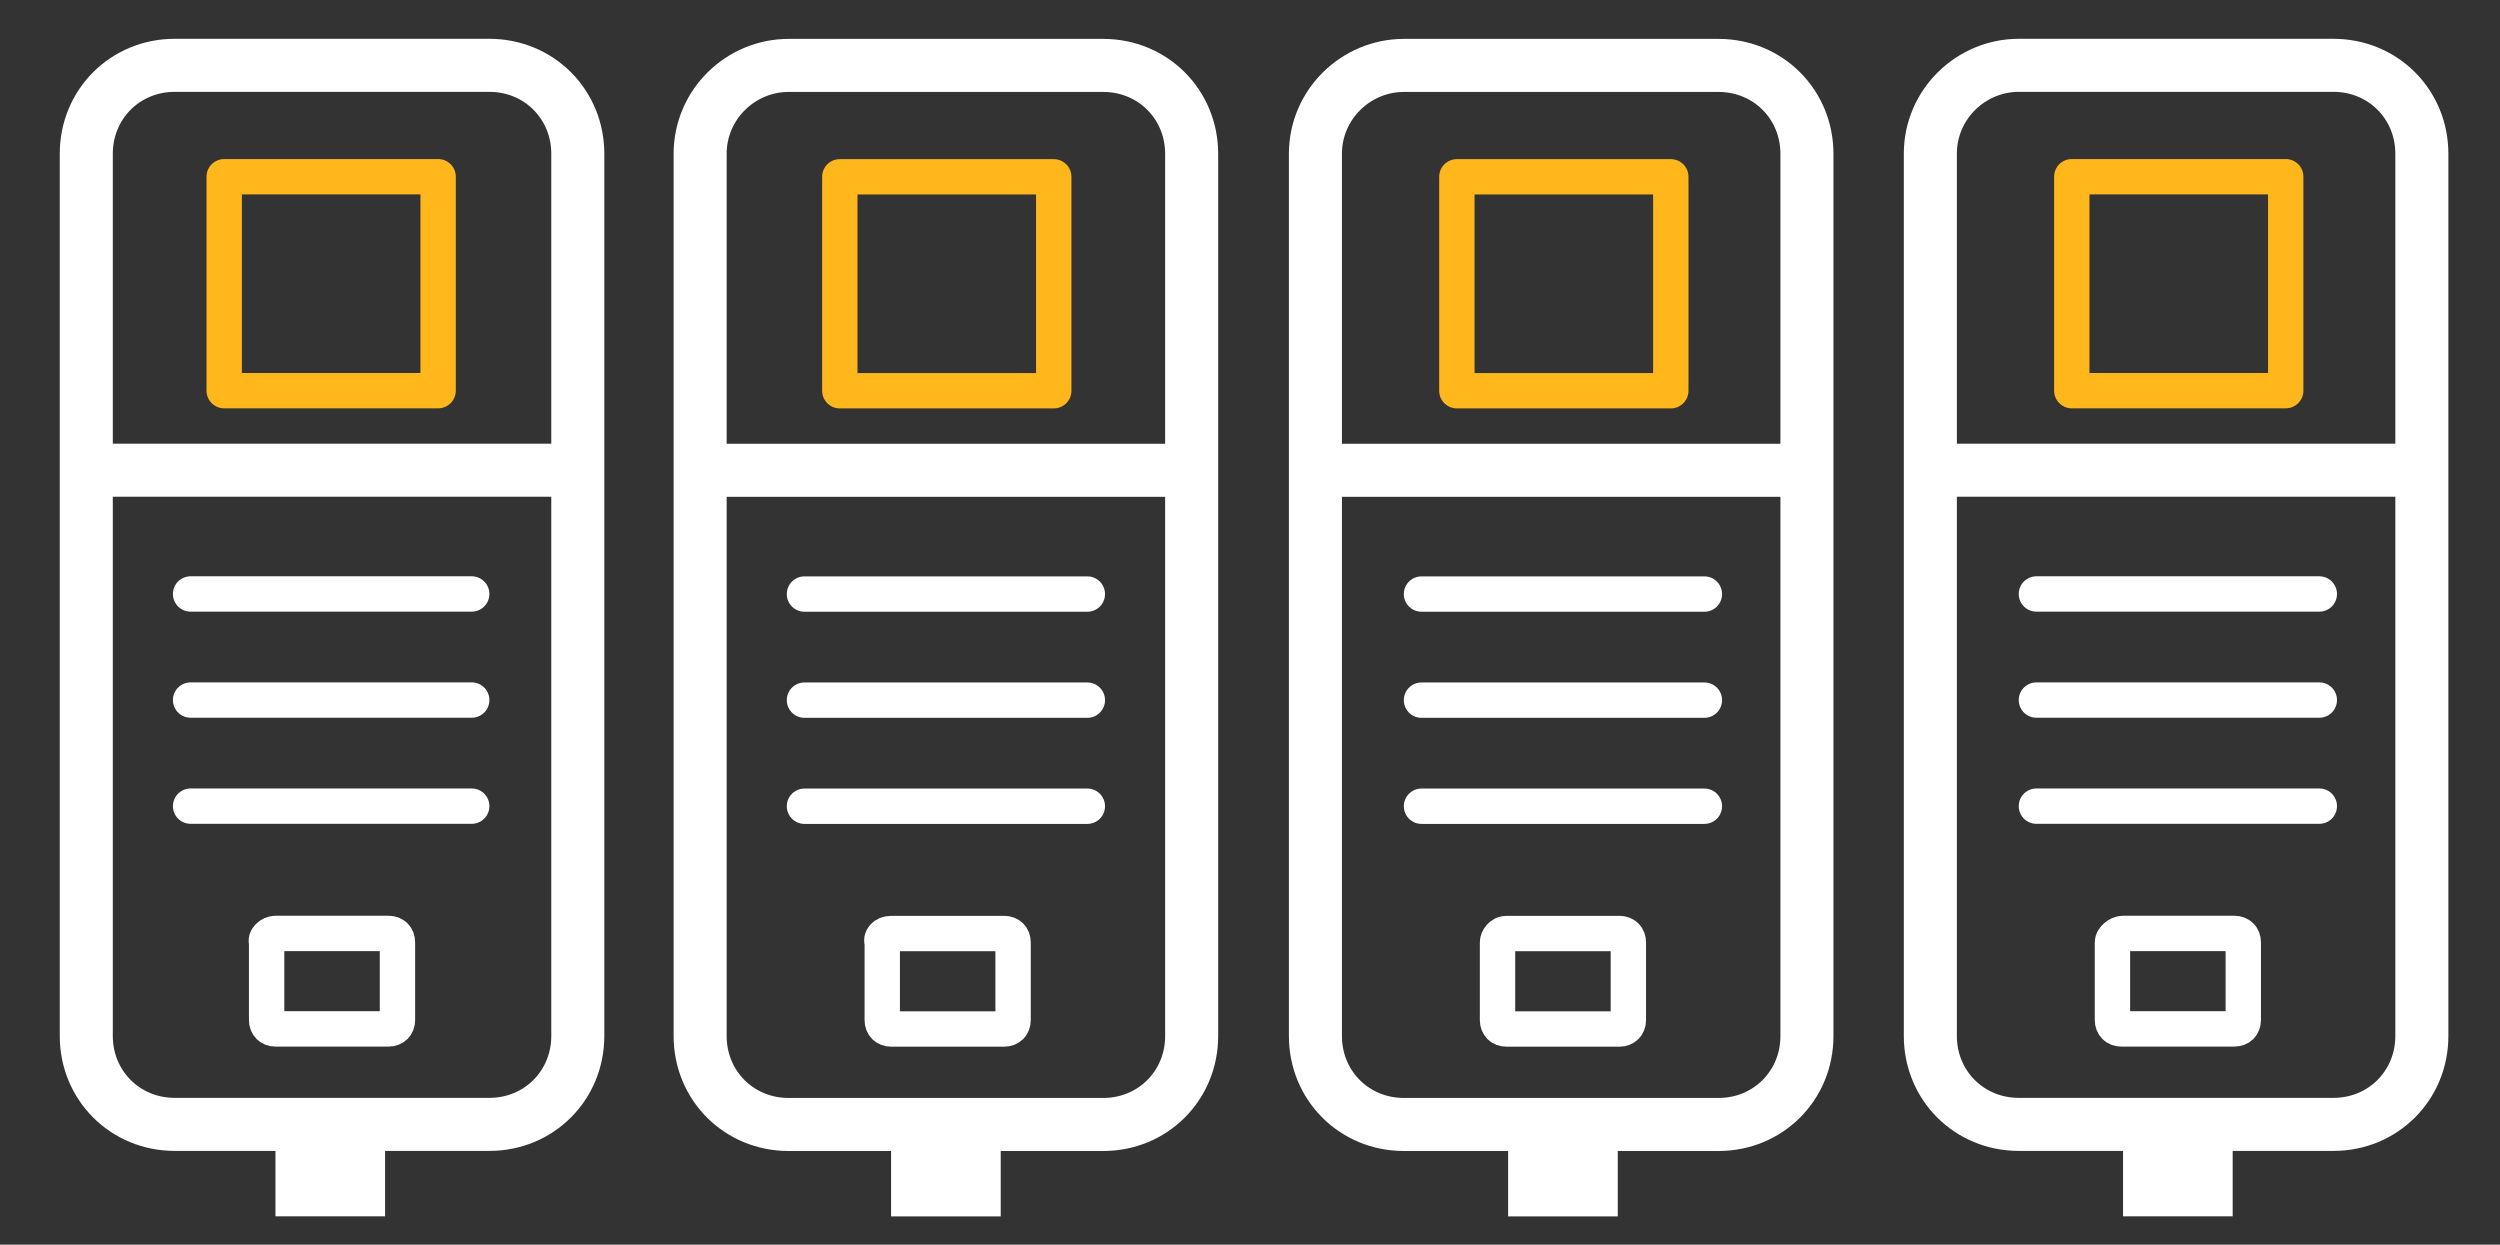 <?xml version="1.0" encoding="UTF-8"?>
<svg xmlns="http://www.w3.org/2000/svg" xmlns:xlink="http://www.w3.org/1999/xlink" version="1.1" x="0px" y="0px" viewBox="0 0 141.4 70.4" style="enable-background:new 0 0 141.4 70.4;" xml:space="preserve">
<rect x="0" y="0" width="141.4" height="70.4" fill="#333333" stroke="none"/>
<style type="text/css">
	.st0{display:none;}
	.st1{display:inline;fill:#231F20;}
	.st2{display:inline;fill:#FFB71B;}
	.st3{display:inline;fill:#FFFFFF;}
	.st4{fill:none;stroke:#FFFFFF;stroke-width:3;stroke-linecap:round;stroke-linejoin:round;}
	.st5{fill:none;stroke:#FFB71B;stroke-width:2;stroke-linecap:round;stroke-linejoin:round;}
	.st6{fill:none;stroke:#FFFFFF;stroke-width:2;stroke-miterlimit:10;}
	.st7{fill:#FFFFFF;}
	.st8{fill:none;stroke:#FFFFFF;stroke-width:3;}
	.st9{fill:none;stroke:#FFFFFF;stroke-width:2;stroke-linecap:round;stroke-linejoin:round;}
	.st10{display:inline;opacity:0.75;fill:#0BE16E;}
</style>
<g id="Bkgd" class="st0">
	<rect x="-111.4" y="-145.2" class="st1" width="360" height="360"></rect>
</g>
<g id="ART" class="st0">
	<path class="st2" d="M90.1,205.2c-0.8-0.4-1.8,0-2.2,0.8l-7.6,16.5c0,0,0,0.1,0,0.1c0,0.1-0.1,0.2-0.1,0.3c0,0.1,0,0.2,0,0.3   c0,0.1,0,0.2,0,0.3c0,0.1,0.1,0.2,0.1,0.3c0,0.1,0.1,0.2,0.2,0.3c0.1,0.1,0.1,0.2,0.2,0.3c0,0,0.1,0.1,0.1,0.1l11.5,8.8   c0.3,0.2,0.7,0.3,1,0.3c0.5,0,1-0.2,1.3-0.7c0.6-0.7,0.4-1.8-0.3-2.4l-10.4-8l7.1-15.3C91.3,206.6,91,205.6,90.1,205.2z"></path>
	<path class="st3" d="M41.1,211.8h27c0.9,0,1.7-0.8,1.7-1.7c0-0.9-0.8-1.7-1.7-1.7h-27c-0.9,0-1.7,0.8-1.7,1.7   C39.4,211,40.2,211.8,41.1,211.8z"></path>
	<path class="st2" d="M63.8,241.2c-0.6,0.7-0.5,1.8,0.2,2.4c4.9,4.3,11.3,6.7,17.8,6.7c14.9,0,27-12.1,27-27s-12.1-27-27-27   c-6,0-11.6,1.9-16.4,5.6c-0.7,0.6-0.9,1.6-0.3,2.4c0.6,0.7,1.6,0.9,2.4,0.3c4.2-3.2,9.1-4.9,14.3-4.9c13.1,0,23.7,10.6,23.7,23.7   c0,13.1-10.6,23.7-23.7,23.7c-5.7,0-11.3-2.1-15.6-5.9C65.5,240.4,64.4,240.5,63.8,241.2z"></path>
	<path class="st2" d="M83.1,196.3v-2.4h6c0.7,0,1.2-0.6,1.2-1.2c0-0.7-0.6-1.2-1.2-1.2H74.5c-0.7,0-1.2,0.6-1.2,1.2   c0,0.7,0.6,1.2,1.2,1.2h6v2.4H83.1z"></path>
</g>
<g id="image_contrast">
</g>
<g id="_x30__spent">
	<g>
		<g id="imprinting">
			<g id="Group_5101" transform="translate(-52.38 -1363.195)">
				<g id="Group_5064" transform="translate(-0.571 1.471)">
					<g id="Group_5063" transform="translate(53.951 1362.724)">
						<path class="st4" d="M43.6,2.7h17.8c2.8,0,5,2.2,5,5v49.9c0,2.8-2.2,5-5,5H43.6c-2.8,0-5-2.2-5-5V7.7        C38.6,4.9,40.9,2.7,43.6,2.7z"></path>
						<rect id="Rectangle_501" x="46.5" y="9" class="st5" width="12.1" height="12.1"></rect>
						<path id="Rectangle_502" class="st6" d="M49.4,51.8h6.4c0.3,0,0.5,0.2,0.5,0.5v4.4c0,0.3-0.2,0.5-0.5,0.5h-6.4        c-0.3,0-0.5-0.2-0.5-0.5v-4.4C48.8,52.1,49,51.8,49.4,51.8z"></path>
						<rect id="Rectangle_504" x="49.4" y="62.6" class="st7" width="6.2" height="5.2"></rect>
						<line id="Line_267" class="st8" x1="38.7" y1="25.6" x2="66.3" y2="25.6"></line>
						<line class="st9" x1="44.5" y1="32.6" x2="60.5" y2="32.6"></line>
						<line class="st9" x1="44.5" y1="38.6" x2="60.5" y2="38.6"></line>
						<line class="st9" x1="44.5" y1="44.6" x2="60.5" y2="44.6"></line>
					</g>
				</g>
				<g id="Group_5065" transform="translate(19.429 1.471)">
					<g id="Group_5063-2" transform="translate(53.951 1362.724)">
						<rect id="Rectangle_501-2" x="61.4" y="9" class="st5" width="12.1" height="12.1"></rect>
						<path id="Rectangle_502-2" class="st6" d="M64.2,51.8h6.4c0.3,0,0.5,0.2,0.5,0.5v4.4c0,0.3-0.2,0.5-0.5,0.5h-6.4        c-0.3,0-0.5-0.2-0.5-0.5v-4.4C63.7,52.1,63.9,51.8,64.2,51.8z"></path>
						<rect id="Rectangle_504-2" x="64.3" y="62.6" class="st7" width="6.2" height="5.2"></rect>
						<line id="Line_267-2" class="st8" x1="53.6" y1="25.6" x2="81.2" y2="25.6"></line>
						<line class="st9" x1="59.4" y1="32.6" x2="75.4" y2="32.6"></line>
						<line class="st9" x1="59.4" y1="38.6" x2="75.4" y2="38.6"></line>
						<line class="st9" x1="59.4" y1="44.6" x2="75.4" y2="44.6"></line>
						<path class="st4" d="M58.4,2.7h17.8c2.8,0,5,2.2,5,5v49.9c0,2.8-2.2,5-5,5H58.4c-2.8,0-5-2.2-5-5V7.7        C53.4,4.9,55.7,2.7,58.4,2.7z"></path>
					</g>
				</g>
			</g>
		</g>
		<g id="Group_5064_1_" transform="translate(-0.571 1.471)">
			<g id="Group_5063_1_" transform="translate(53.951 1362.724)">
				<path class="st4" d="M-43.5-1360.5h17.8c2.8,0,5,2.2,5,5v49.9c0,2.8-2.2,5-5,5h-17.8c-2.8,0-5-2.2-5-5v-49.9      C-48.5-1358.3-46.3-1360.5-43.5-1360.5z"></path>
				<rect id="Rectangle_501_1_" x="-40.7" y="-1354.2" class="st5" width="12.1" height="12.1"></rect>
				<path id="Rectangle_502_1_" class="st6" d="M-37.8-1311.4h6.4c0.3,0,0.5,0.2,0.5,0.5v4.4c0,0.3-0.2,0.5-0.5,0.5h-6.4      c-0.3,0-0.5-0.2-0.5-0.5v-4.4C-38.4-1311.1-38.1-1311.4-37.8-1311.4z"></path>
				<rect id="Rectangle_504_1_" x="-37.8" y="-1300.6" class="st7" width="6.2" height="5.2"></rect>
				<line id="Line_267_1_" class="st8" x1="-48.4" y1="-1337.6" x2="-20.8" y2="-1337.6"></line>
				<line class="st9" x1="-42.6" y1="-1330.6" x2="-26.7" y2="-1330.6"></line>
				<line class="st9" x1="-42.6" y1="-1324.6" x2="-26.7" y2="-1324.6"></line>
				<line class="st9" x1="-42.6" y1="-1318.6" x2="-26.7" y2="-1318.6"></line>
			</g>
		</g>
		<g id="Group_5065_1_" transform="translate(19.429 1.471)">
			<g id="Group_5063-2_1_" transform="translate(53.951 1362.724)">
				<rect id="Rectangle_501-2_1_" x="43.8" y="-1354.2" class="st5" width="12.1" height="12.1"></rect>
				<path id="Rectangle_502-2_1_" class="st6" d="M46.7-1311.4H53c0.3,0,0.5,0.2,0.5,0.5v4.4c0,0.3-0.2,0.5-0.5,0.5h-6.4      c-0.3,0-0.5-0.2-0.5-0.5v-4.4C46.1-1311.1,46.4-1311.4,46.7-1311.4z"></path>
				<rect id="Rectangle_504-2_1_" x="46.7" y="-1300.6" class="st7" width="6.2" height="5.2"></rect>
				<line id="Line_267-2_1_" class="st8" x1="36" y1="-1337.6" x2="63.6" y2="-1337.6"></line>
				<line class="st9" x1="41.8" y1="-1330.6" x2="57.8" y2="-1330.6"></line>
				<line class="st9" x1="41.8" y1="-1324.6" x2="57.8" y2="-1324.6"></line>
				<line class="st9" x1="41.8" y1="-1318.6" x2="57.8" y2="-1318.6"></line>
				<path class="st4" d="M40.8-1360.5h17.8c2.8,0,5,2.2,5,5v49.9c0,2.8-2.2,5-5,5H40.8c-2.8,0-5-2.2-5-5v-49.9      C35.8-1358.3,38.1-1360.5,40.8-1360.5z"></path>
			</g>
		</g>
	</g>
</g>
<g id="impressions">
</g>
<g id="run_length">
</g>
<g id="businesses-customers">
</g>
<g id="_x32_0_percent">
</g>
<g id="Layer_10">
</g>
<g id="Grid" class="st0">
	<rect x="68.3" y="-30.5" class="st10" width="0.5" height="130.8"></rect>
	<rect x="58.3" y="-30.5" class="st10" width="0.5" height="130.8"></rect>
	<rect x="48.3" y="-30.5" class="st10" width="0.5" height="130.8"></rect>
	<rect x="38.3" y="-30.5" class="st10" width="0.5" height="130.8"></rect>
	<rect x="28.3" y="-30.5" class="st10" width="0.5" height="130.8"></rect>
	<rect x="78.3" y="-30.5" class="st10" width="0.5" height="130.8"></rect>
	<rect x="88.3" y="-30.5" class="st10" width="0.5" height="130.8"></rect>
	<rect x="98.3" y="-30.5" class="st10" width="0.5" height="130.8"></rect>
	<rect x="108.3" y="-30.5" class="st10" width="0.5" height="130.8"></rect>
	<rect x="28.1" y="35.9" class="st10" width="80.8" height="0.5"></rect>
	<rect x="28.1" y="45.9" class="st10" width="80.8" height="0.5"></rect>
	<rect x="28.1" y="55.9" class="st10" width="80.8" height="0.5"></rect>
	<rect x="28.1" y="65.9" class="st10" width="80.8" height="0.5"></rect>
	<rect x="28.1" y="25.9" class="st10" width="80.8" height="0.5"></rect>
	<rect x="28.1" y="15.9" class="st10" width="80.8" height="0.5"></rect>
	<rect x="28.1" y="5.9" class="st10" width="80.8" height="0.5"></rect>
	<rect x="28.1" y="-4.1" class="st10" width="80.8" height="0.5"></rect>
</g>
</svg>
